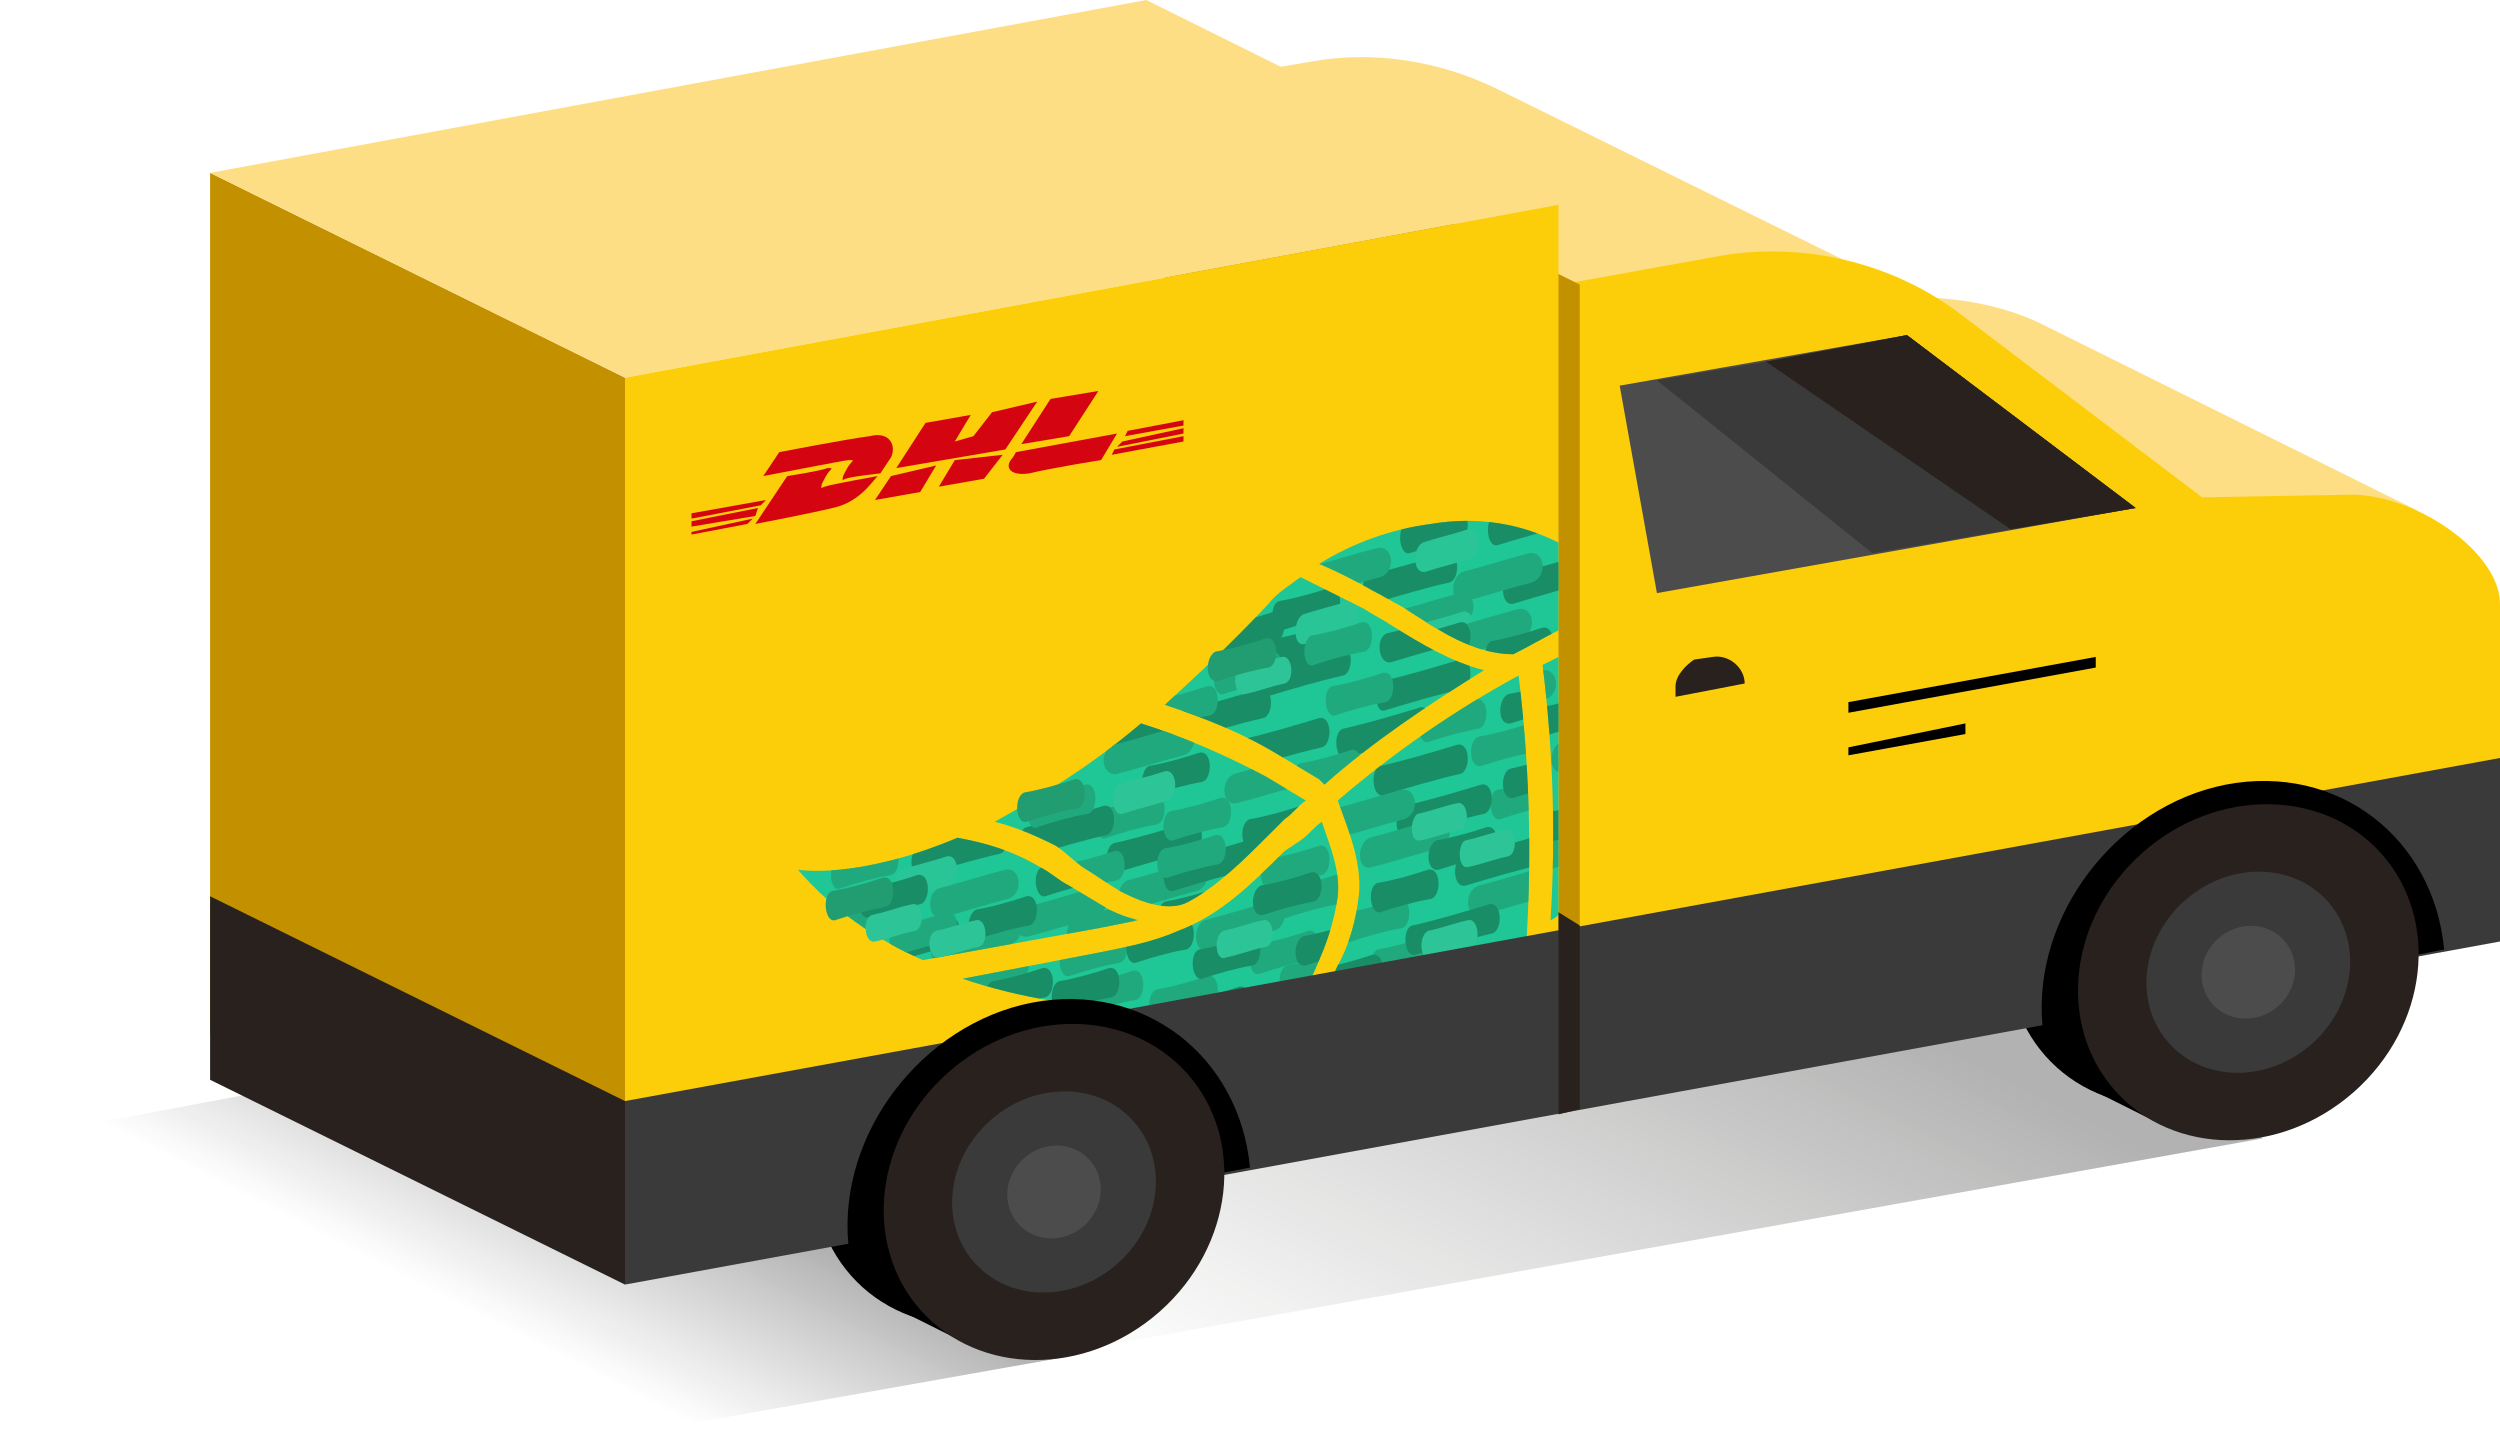 <?xml version="1.0" encoding="UTF-8"?>
<!-- Generator: Adobe Illustrator 22.0.1, SVG Export Plug-In . SVG Version: 6.00 Build 0)  -->
<svg version="1.1" id="Layer_1" xmlns="http://www.w3.org/2000/svg" xmlns:xlink="http://www.w3.org/1999/xlink" x="0px" y="0px" viewBox="0 0 94 53.8" style="enable-background:new 0 0 94 53.8;" xml:space="preserve">
<g>
	<linearGradient id="SVGID_1_" gradientUnits="userSpaceOnUse" x1="17.604" y1="51.827" x2="22.604" y2="42.014">
		<stop offset="0.208" style="stop-color:#1D1D1B;stop-opacity:0"/>
		<stop offset="0.452" style="stop-color:#121211;stop-opacity:0.337"/>
		<stop offset="0.933" style="stop-color:#000000"/>
	</linearGradient>
	<polygon style="opacity:0.3;fill:url(#SVGID_1_);enable-background:new    ;" points="24.4,53.8 40.2,51 16.5,39.8 0,42.9  "/>
	<linearGradient id="SVGID_2_" gradientUnits="userSpaceOnUse" x1="34.955" y1="59.372" x2="52.003" y2="25.913">
		<stop offset="0.269" style="stop-color:#1D1D1B;stop-opacity:0"/>
		<stop offset="0.511" style="stop-color:#181816;stop-opacity:0.364"/>
		<stop offset="0.817" style="stop-color:#080807;stop-opacity:0.825"/>
		<stop offset="0.933" style="stop-color:#000000"/>
	</linearGradient>
	<polygon style="opacity:0.3;fill:url(#SVGID_2_);enable-background:new    ;" points="25.8,53.4 85.1,42.8 61,31.6 1.9,42.5  "/>
	<ellipse transform="matrix(0.749 -0.663 0.663 0.749 -2.823 63.119)" cx="81.9" cy="35.3" rx="6.7" ry="6"/>
	<polygon points="36.5,50.6 33.5,49.1 33.5,45.7 35.5,45.7  "/>
	<path style="fill:#FDDE84;" d="M76.8,20.5l14.1-1.3l-13.9-6.9c-1.7-0.9-3.8-1.2-5.7-1.1l-12.4,0.3L76.8,20.5z"/>
	<g>
		<polygon style="fill:#C39000;" points="23.5,14.2 23.5,46.7 7.9,38.9 7.9,6.5   "/>
	</g>
	<path style="fill:#FDDE84;" d="M59,12.9l12.6-2L56.2,3.3c-2.1-1-4.5-1.4-6.8-1l-9,1.5L59,12.9z"/>
	<path style="fill:#FCCE09;" d="M94,34.2l0-11.5c0-1.9-3.1-4.1-5.6-4.1l-5.6,0.1l0,0l-9.1-6.9c-2.5-1.9-5.8-2.7-8.9-2.2l-6.1,1.1   v29.4l18.9-3.3l0,0L94,34.2z"/>
	<path style="fill:#28211E;" d="M82.8,18.8"/>
	<g>
		<polygon style="fill:#C39000;" points="59.4,10.7 59.4,40 43.8,35.5 43.8,3   "/>
	</g>
	<polygon style="fill:#FDDE84;" points="23.5,14.2 58.6,7.7 43.1,0 7.9,6.5  "/>
	<polygon style="fill:#4C4C4C;" points="62.3,22.3 80.3,19.1 71.7,12.6 60.9,14.5  "/>
	<polygon style="fill:#3A3A3A;" points="70.4,20.8 80.3,19.1 71.7,12.6 66.4,13.6 62.3,14.3  "/>
	<polygon style="fill:#28211E;" points="75.6,19.9 80.3,19.1 71.7,12.6 66.4,13.6  "/>
	<ellipse transform="matrix(0.749 -0.663 0.663 0.749 -19.536 35.47)" cx="37" cy="43.5" rx="6.7" ry="6"/>
	<polygon style="fill:#FCCE09;" points="23.5,14.2 23.5,46.7 58.6,40.2 58.6,7.7  "/>
	<g>
		<path style="fill:#1FC696;" d="M49.8,29.5c1.8-1.6,3.9-3,6-4.3c-1.2-0.3-2.4-1-3.5-1.7c-0.3-0.2-0.7-0.4-1-0.6    c-0.8-0.4-1.6-0.8-2.4-1.2c-0.4,0.3-0.9,0.6-1.2,1l0,0c-1.4,1.5-2.7,2.7-3.9,3.8c1.5,0.5,3,1.1,4.3,1.9c0.5,0.3,1,0.6,1.5,0.9    L49.8,29.5z"/>
		<path style="fill:#1FC696;" d="M40.7,32.6c0.5,0.3,0.9,0.6,1.4,0.9c0.4,0.2,1.7,0.9,2.6,0.4l0,0c1.1-0.6,2.1-1.6,3-2.5l0.6-0.6    c0.3-0.2,0.5-0.5,0.8-0.7l0,0c-0.5-0.3-1-0.6-1.5-0.9c-1.5-0.8-3.1-1.5-4.7-2c-2,1.7-3.9,2.8-5.5,3.7c0.8,0.2,1.5,0.5,2.3,0.9    C40,32,40.3,32.3,40.7,32.6z"/>
		<g>
			<defs>
				<path id="SVGID_3_" d="M40.7,32.6c0.5,0.3,0.9,0.6,1.4,0.9c0.4,0.2,1.7,0.9,2.6,0.4l0,0c1.1-0.6,2.1-1.6,3-2.5l0.6-0.6      c0.3-0.2,0.5-0.5,0.8-0.7l0,0c-0.5-0.3-1-0.6-1.5-0.9c-1.5-0.8-3.1-1.5-4.7-2c-2,1.7-3.9,2.8-5.5,3.7c0.8,0.2,1.5,0.5,2.3,0.9      C40,32,40.3,32.3,40.7,32.6z"/>
			</defs>
			<clipPath id="SVGID_4_">
				<use xlink:href="#SVGID_3_" style="overflow:visible;"/>
			</clipPath>
			<g style="opacity:0.7;clip-path:url(#SVGID_4_);">
				<path style="fill:#219D71;" d="M41.6,31.5c0.6-0.2,1.3-0.4,1.9-0.5c0.4-0.1,0.4-1.2-0.1-1.1c-0.6,0.2-1.3,0.4-1.9,0.5      C41.1,30.6,41.2,31.7,41.6,31.5L41.6,31.5z"/>
				<path style="fill:#219D71;" d="M46.5,30.2c0.8-0.2,1.7-0.5,2.5-0.7c0.6-0.2,0.5-1.2-0.1-1.1c-0.8,0.2-1.7,0.5-2.5,0.7      C45.9,29.3,45.9,30.3,46.5,30.2L46.5,30.2z"/>
				<path style="fill:#167551;" d="M47.1,31.9c0.6-0.2,1.3-0.4,1.9-0.5c0.4-0.1,0.4-1.2-0.1-1.1c-0.6,0.2-1.3,0.4-1.9,0.5      C46.6,30.9,46.6,32,47.1,31.9L47.1,31.9z"/>
				<path style="fill:#167551;" d="M42,32.8c1-0.3,2-0.6,2.9-0.8c0.4-0.1,0.4-1.2-0.1-1.1c-1,0.3-2,0.6-2.9,0.8      C41.5,31.8,41.5,32.9,42,32.8L42,32.8z"/>
				<path style="fill:#167551;" d="M38.7,32.2c1-0.3,2-0.6,2.9-0.8c0.4-0.1,0.4-1.2-0.1-1.1c-1,0.3-2,0.6-2.9,0.8      C38.2,31.2,38.3,32.3,38.7,32.2L38.7,32.2z"/>
				<path style="fill:#219D71;" d="M42.5,34.2c0.8-0.2,1.7-0.5,2.5-0.7c0.6-0.2,0.5-1.2-0.1-1.1c-0.8,0.2-1.7,0.5-2.5,0.7      C41.9,33.3,42,34.3,42.5,34.2L42.5,34.2z"/>
				<path style="fill:#167551;" d="M43.9,35c0.6-0.2,1.3-0.4,1.9-0.5c0.4-0.1,0.4-1.2-0.1-1.1c-0.6,0.2-1.3,0.4-1.9,0.5      C43.4,34.1,43.4,35.2,43.9,35L43.9,35z"/>
				<path style="fill:#167551;" d="M44.1,33.5c1-0.3,2-0.6,2.9-0.8c0.4-0.1,0.4-1.2-0.1-1.1c-1,0.3-2,0.6-2.9,0.8      C43.6,32.5,43.7,33.6,44.1,33.5L44.1,33.5z"/>
				<path style="fill:#219D71;" d="M43.9,33c0.6-0.2,1.3-0.4,1.9-0.5c0.4-0.1,0.4-1.2-0.1-1.1c-0.6,0.2-1.3,0.4-1.9,0.5      C43.4,32,43.4,33.1,43.9,33L43.9,33z"/>
				<path style="fill:#219D71;" d="M44.1,31.6c0.6-0.2,1.3-0.4,1.9-0.5c0.4-0.1,0.4-1.2-0.1-1.1c-0.6,0.2-1.3,0.4-1.9,0.5      C43.6,30.7,43.7,31.7,44.1,31.6L44.1,31.6z"/>
				<path style="fill:#219D71;" d="M40.1,33.6c0.6-0.2,1.3-0.4,1.9-0.5c0.4-0.1,0.4-1.2-0.1-1.1c-0.6,0.2-1.3,0.4-1.9,0.5      C39.6,32.7,39.7,33.7,40.1,33.6L40.1,33.6z"/>
				<path style="fill:#167551;" d="M42.1,28.2c1-0.3,2-0.6,2.9-0.8c0.4-0.1,0.4-1.2-0.1-1.1c-1,0.3-2,0.6-2.9,0.8      C41.6,27.2,41.6,28.3,42.1,28.2L42.1,28.2z"/>
				<path style="fill:#219D71;" d="M39,31.1c0.6-0.2,1.3-0.4,1.9-0.5c0.4-0.1,0.4-1.2-0.1-1.1c-0.6,0.2-1.3,0.4-1.9,0.5      C38.5,30.2,38.6,31.3,39,31.1L39,31.1z"/>
				<path style="fill:#219D71;" d="M42,29.1c0.8-0.2,1.7-0.5,2.5-0.7c0.6-0.2,0.5-1.2-0.1-1.1c-0.8,0.2-1.7,0.5-2.5,0.7      C41.3,28.2,41.4,29.2,42,29.1L42,29.1z"/>
				<path style="fill:#167551;" d="M43.3,29.9c0.6-0.2,1.3-0.4,1.9-0.5c0.4-0.1,0.4-1.2-0.1-1.1c-0.6,0.2-1.3,0.4-1.9,0.5      C42.8,29,42.9,30.1,43.3,29.9L43.3,29.9z"/>
			</g>
		</g>
		<path style="fill:#1FC696;" d="M41.3,34.9c0.5-0.1,1-0.2,1.5-0.3c-0.4-0.1-0.7-0.2-1.1-0.4c-0.5-0.3-1-0.6-1.5-0.9    c-0.4-0.2-0.7-0.5-1.1-0.7c-1-0.6-2-0.9-3.1-1.1c-3.8,1.6-6,1.2-6,1.2c1.3,1.5,2.9,2.6,4.7,3.4L41.3,34.9z"/>
		<path style="fill:#1FC696;" d="M49.6,36.1c0.4-0.9,0.6-1.7,0.7-2.4c0.1-1-0.3-1.9-0.6-2.8c-0.3,0.2-0.5,0.5-0.8,0.7L48.3,32    c-1.2,1.2-2.4,2.4-4,3c-0.9,0.4-1.9,0.6-2.9,0.8l-5.2,1c4.4,1.5,9.2,1.3,12.6,0.9C49.1,37.2,49.4,36.6,49.6,36.1z"/>
		<path style="fill:#1FC696;" d="M58.6,34.4v-9.7c-0.2,0.1-0.4,0.2-0.6,0.3c0.4,3.2,0.5,6.4,0.3,9.6C58.5,34.5,58.5,34.5,58.6,34.4z    "/>
		<path style="fill:#1FC696;" d="M58.6,20.4c-1.4-0.7-3-1-4.8-0.7c-1.5,0.2-2.9,0.7-4.2,1.5c0.7,0.3,1.3,0.6,2,1    c0.4,0.2,0.7,0.4,1.1,0.6c1.4,0.9,2.7,1.8,4.2,1.8l0,0c0.6-0.3,1.1-0.6,1.7-0.9V20.4z"/>
		<g>
			<path style="fill:#1FC696;" d="M57.4,35.3c0.2-3.3,0.1-6.6-0.3-9.9c-2.4,1.3-4.7,2.9-6.8,4.7c0.4,1.1,0.9,2.3,0.8,3.5     c-0.1,1-0.4,2-0.8,2.7c-0.2,0.4-0.3,0.8-0.5,1.2C51.8,37.3,53,37,53,37l0,0C54.6,36.8,56.1,36.2,57.4,35.3z"/>
		</g>
		<g>
			<defs>
				<path id="SVGID_5_" d="M57.4,35.3c0.2-3.3,0.1-6.6-0.3-9.9c-2.4,1.3-4.7,2.9-6.8,4.7c0.4,1.1,0.9,2.3,0.8,3.5      c-0.1,1-0.4,2-0.8,2.7c-0.2,0.4-0.3,0.8-0.5,1.2C51.8,37.3,53,37,53,37l0,0C54.6,36.8,56.1,36.2,57.4,35.3z"/>
			</defs>
			<clipPath id="SVGID_6_">
				<use xlink:href="#SVGID_5_" style="overflow:visible;"/>
			</clipPath>
			<g style="opacity:0.7;clip-path:url(#SVGID_6_);">
				<path style="fill:#219D71;" d="M51.9,36.8c0.6-0.2,1.3-0.4,1.9-0.5c0.4-0.1,0.4-1.2-0.1-1.1c-0.6,0.2-1.3,0.4-1.9,0.5      C51.4,35.9,51.5,37,51.9,36.8L51.9,36.8z"/>
				<path style="fill:#219D71;" d="M56.4,30.8c0.6-0.2,1.3-0.4,1.9-0.5c0.4-0.1,0.4-1.2-0.1-1.1c-0.6,0.2-1.3,0.4-1.9,0.5      C55.9,29.8,56,30.9,56.4,30.8L56.4,30.8z"/>
				<path style="fill:#219D71;" d="M50.8,35.4c0.6-0.2,1.3-0.4,1.9-0.5c0.4-0.1,0.4-1.2-0.1-1.1c-0.6,0.2-1.3,0.4-1.9,0.5      C50.3,34.5,50.4,35.6,50.8,35.4L50.8,35.4z"/>
				<path style="fill:#167551;" d="M52.9,31.4c1-0.3,2-0.6,2.9-0.8c0.4-0.1,0.4-1.2-0.1-1.1c-1,0.3-2,0.6-2.9,0.8      C52.4,30.5,52.4,31.6,52.9,31.4L52.9,31.4z"/>
				<path style="fill:#167551;" d="M56.9,30c1-0.3,2-0.6,2.9-0.8c0.4-0.1,0.4-1.2-0.1-1.1c-1,0.3-2,0.6-2.9,0.8      C56.4,29,56.4,30.1,56.9,30L56.9,30z"/>
				<path style="fill:#219D71;" d="M51.6,32.6c0.8-0.2,1.7-0.5,2.5-0.7c0.6-0.2,0.5-1.2-0.1-1.1c-0.8,0.2-1.7,0.5-2.5,0.7      C51,31.7,51,32.8,51.6,32.6L51.6,32.6z"/>
				<path style="fill:#219D71;" d="M50.3,31.5c0.8-0.2,1.7-0.5,2.5-0.7c0.6-0.2,0.5-1.2-0.1-1.1c-0.8,0.2-1.7,0.5-2.5,0.7      C49.7,30.6,49.8,31.7,50.3,31.5L50.3,31.5z"/>
				<path style="fill:#219D71;" d="M55.7,34.4c0.8-0.2,1.7-0.5,2.5-0.7c0.6-0.2,0.5-1.2-0.1-1.1c-0.8,0.2-1.7,0.5-2.5,0.7      C55,33.5,55.1,34.6,55.7,34.4L55.7,34.4z"/>
				<path style="fill:#167551;" d="M54.1,32.7c0.6-0.2,1.3-0.4,1.9-0.5c0.4-0.1,0.4-1.2-0.1-1.1c-0.6,0.2-1.3,0.4-1.9,0.5      C53.6,31.8,53.6,32.8,54.1,32.7L54.1,32.7z"/>
				<path style="fill:#167551;" d="M49.8,37.5c0.6-0.2,1.3-0.4,1.9-0.5c0.4-0.1,0.4-1.2-0.1-1.1c-0.6,0.2-1.3,0.4-1.9,0.5      C49.3,36.5,49.4,37.6,49.8,37.5L49.8,37.5z"/>
				<path style="fill:#167551;" d="M53.2,37.3c0.6-0.2,1.3-0.4,1.9-0.5c0.4-0.1,0.4-1.2-0.1-1.1c-0.6,0.2-1.3,0.4-1.9,0.5      C52.7,36.3,52.8,37.4,53.2,37.3L53.2,37.3z"/>
				<path style="fill:#167551;" d="M56.8,27.2c0.6-0.2,1.3-0.4,1.9-0.5c0.4-0.1,0.4-1.2-0.1-1.1c-0.6,0.2-1.3,0.4-1.9,0.5      C56.3,26.3,56.3,27.3,56.8,27.2L56.8,27.2z"/>
				<path style="fill:#167551;" d="M51.9,34.3c0.6-0.2,1.3-0.4,1.9-0.5c0.4-0.1,0.4-1.2-0.1-1.1c-0.6,0.2-1.3,0.4-1.9,0.5      C51.4,33.3,51.5,34.4,51.9,34.3L51.9,34.3z"/>
				<path style="fill:#167551;" d="M53.2,35.9c1-0.3,2-0.6,2.9-0.8c0.4-0.1,0.4-1.2-0.1-1.1c-1,0.3-2,0.6-2.9,0.8      C52.7,34.9,52.8,36,53.2,35.9L53.2,35.9z"/>
				<path style="fill:#219D71;" d="M53.7,27.9c0.6-0.2,1.3-0.4,1.9-0.5c0.4-0.1,0.4-1.2-0.1-1.1c-0.6,0.2-1.3,0.4-1.9,0.5      C53.2,26.9,53.3,28,53.7,27.9L53.7,27.9z"/>
				<path style="fill:#219D71;" d="M55.7,28.8c0.6-0.2,1.3-0.4,1.9-0.5c0.4-0.1,0.4-1.2-0.1-1.1c-0.6,0.2-1.3,0.4-1.9,0.5      C55.2,27.8,55.2,28.9,55.7,28.8L55.7,28.8z"/>
				<path style="fill:#167551;" d="M52,29.9c1-0.3,2-0.6,2.9-0.8c0.4-0.1,0.4-1.2-0.1-1.1c-1,0.3-2,0.6-2.9,0.8      C51.5,28.9,51.6,30,52,29.9L52,29.9z"/>
				<path style="fill:#167551;" d="M55.1,33.3c1-0.3,2-0.6,2.9-0.8c0.4-0.1,0.4-1.2-0.1-1.1c-1,0.3-2,0.6-2.9,0.8      C54.6,32.3,54.6,33.4,55.1,33.3L55.1,33.3z"/>
			</g>
		</g>
		<g>
			<defs>
				<path id="SVGID_7_" d="M58.6,20.4c-1.4-0.7-3-1-4.8-0.7c-1.5,0.2-2.9,0.7-4.2,1.5c0.7,0.3,1.3,0.6,2,1c0.4,0.2,0.7,0.4,1.1,0.6      c1.4,0.9,2.7,1.8,4.2,1.8l0,0c0.6-0.3,1.1-0.6,1.7-0.9V20.4z"/>
			</defs>
			<clipPath id="SVGID_8_">
				<use xlink:href="#SVGID_7_" style="overflow:visible;"/>
			</clipPath>
			<g style="opacity:0.7;clip-path:url(#SVGID_8_);">
				<path style="fill:#167551;" d="M51.6,22.7c1-0.3,2-0.6,2.9-0.8c0.4-0.1,0.4-1.2-0.1-1.1c-1,0.3-2,0.6-2.9,0.8      C51.1,21.7,51.2,22.8,51.6,22.7L51.6,22.7z"/>
				<path style="fill:#167551;" d="M56.3,20.5c1-0.3,2-0.6,2.9-0.8c0.4-0.1,0.4-1.2-0.1-1.1c-1,0.3-2,0.6-2.9,0.8      C55.8,19.5,55.9,20.6,56.3,20.5L56.3,20.5z"/>
				<path style="fill:#167551;" d="M56.9,22.7c1-0.3,2-0.6,2.9-0.8c0.4-0.1,0.4-1.2-0.1-1.1c-1,0.3-2,0.6-2.9,0.8      C56.4,21.7,56.4,22.8,56.9,22.7L56.9,22.7z"/>
				<path style="fill:#219D71;" d="M55.1,22.6c0.8-0.2,1.7-0.5,2.5-0.7c0.6-0.2,0.5-1.2-0.1-1.1c-0.8,0.2-1.7,0.5-2.5,0.7      C54.5,21.7,54.5,22.8,55.1,22.6L55.1,22.6z"/>
				<path style="fill:#219D71;" d="M52.5,24.1c0.8-0.2,1.7-0.5,2.5-0.7c0.6-0.2,0.5-1.2-0.1-1.1c-0.8,0.2-1.7,0.5-2.5,0.7      C51.8,23.2,51.9,24.2,52.5,24.1L52.5,24.1z"/>
				<path style="fill:#219D71;" d="M49.4,22.4c0.8-0.2,1.7-0.5,2.5-0.7c0.6-0.2,0.5-1.2-0.1-1.1c-0.8,0.2-1.7,0.5-2.5,0.7      C48.8,21.5,48.8,22.5,49.4,22.4L49.4,22.4z"/>
				<path style="fill:#167551;" d="M53,20.8c0.6-0.2,1.3-0.4,1.9-0.5c0.4-0.1,0.4-1.2-0.1-1.1c-0.6,0.2-1.3,0.4-1.9,0.5      C52.5,19.8,52.6,20.9,53,20.8L53,20.8z"/>
				<path style="fill:#2DC597;" d="M53.6,21.5c0.6-0.2,1.1-0.3,1.7-0.5c0.4-0.1,0.4-1.2-0.1-1.1c-0.6,0.2-1.1,0.3-1.7,0.5      C53.1,20.6,53.1,21.6,53.6,21.5L53.6,21.5z"/>
				<path style="fill:#2DC597;" d="M53.4,24.6c0.6-0.2,1.1-0.3,1.7-0.5c0.4-0.1,0.4-1.2-0.1-1.1c-0.6,0.2-1.1,0.3-1.7,0.5      C52.9,23.6,53,24.7,53.4,24.6L53.4,24.6z"/>
				<path style="fill:#219D71;" d="M54.7,24.7c0.8-0.2,1.7-0.5,2.5-0.7c0.6-0.2,0.5-1.2-0.1-1.1c-0.8,0.2-1.7,0.5-2.5,0.7      C54,23.7,54.1,24.8,54.7,24.7L54.7,24.7z"/>
				<path style="fill:#167551;" d="M52.1,25.3c1-0.3,2-0.6,2.9-0.8c0.4-0.1,0.4-1.2-0.1-1.1c-1,0.3-2,0.6-2.9,0.8      C51.6,24.4,51.6,25.4,52.1,25.3L52.1,25.3z"/>
				<path style="fill:#167551;" d="M56.2,25.2c0.6-0.2,1.3-0.4,1.9-0.5c0.4-0.1,0.4-1.2-0.1-1.1c-0.6,0.2-1.3,0.4-1.9,0.5      C55.7,24.2,55.8,25.3,56.2,25.2L56.2,25.2z"/>
			</g>
		</g>
		<g>
			<defs>
				<path id="SVGID_9_" d="M58.6,34.4v-9.7c-0.2,0.1-0.4,0.2-0.6,0.3c0.4,3.2,0.5,6.4,0.3,9.6C58.5,34.5,58.5,34.5,58.6,34.4z"/>
			</defs>
			<clipPath id="SVGID_10_">
				<use xlink:href="#SVGID_9_" style="overflow:visible;"/>
			</clipPath>
			<g style="opacity:0.7;clip-path:url(#SVGID_10_);">
				<path style="fill:#219D71;" d="M58.2,32.7c0.8-0.2,1.7-0.5,2.5-0.7c0.6-0.2,0.5-1.2-0.1-1.1c-0.8,0.2-1.7,0.5-2.5,0.7      C57.5,31.8,57.6,32.9,58.2,32.7L58.2,32.7z"/>
				<path style="fill:#219D71;" d="M58.8,29c0.8-0.2,1.7-0.5,2.5-0.7c0.6-0.2,0.5-1.2-0.1-1.1c-0.8,0.2-1.7,0.5-2.5,0.7      C58.2,28.1,58.2,29.2,58.8,29L58.8,29z"/>
				<path style="fill:#219D71;" d="M55.6,27c0.8-0.2,1.7-0.5,2.5-0.7c0.6-0.2,0.5-1.2-0.1-1.1c-0.8,0.2-1.7,0.5-2.5,0.7      C55,26.1,55,27.2,55.6,27L55.6,27z"/>
				<path style="fill:#167551;" d="M58,27.7c0.6-0.2,1.3-0.4,1.9-0.5c0.4-0.1,0.4-1.2-0.1-1.1c-0.6,0.2-1.3,0.4-1.9,0.5      C57.5,26.7,57.6,27.8,58,27.7L58,27.7z"/>
				<path style="fill:#167551;" d="M58.5,31.6c0.6-0.2,1.3-0.4,1.9-0.5c0.4-0.1,0.4-1.2-0.1-1.1c-0.6,0.2-1.3,0.4-1.9,0.5      C58,30.7,58,31.7,58.5,31.6L58.5,31.6z"/>
			</g>
		</g>
		<g>
			<defs>
				<path id="SVGID_11_" d="M49.6,36.1c0.4-0.9,0.6-1.7,0.7-2.4c0.1-1-0.3-1.9-0.6-2.8c-0.3,0.2-0.5,0.5-0.8,0.7L48.3,32      c-1.2,1.2-2.4,2.4-4,3c-0.9,0.4-1.9,0.6-2.9,0.8l-5.2,1c4.4,1.5,9.2,1.3,12.6,0.9C49.1,37.2,49.4,36.6,49.6,36.1z"/>
			</defs>
			<clipPath id="SVGID_12_">
				<use xlink:href="#SVGID_11_" style="overflow:visible;"/>
			</clipPath>
			<g style="opacity:0.7;clip-path:url(#SVGID_12_);">
				<path style="fill:#219D71;" d="M48.4,34.5c0.6-0.2,1.3-0.4,1.9-0.5c0.4-0.1,0.4-1.2-0.1-1.1c-0.6,0.2-1.3,0.4-1.9,0.5      C47.8,33.6,47.9,34.7,48.4,34.5L48.4,34.5z"/>
				<path style="fill:#219D71;" d="M47.8,33.4c0.6-0.2,1.3-0.4,1.9-0.5c0.4-0.1,0.4-1.2-0.1-1.1c-0.6,0.2-1.3,0.4-1.9,0.5      C47.3,32.4,47.3,33.5,47.8,33.4L47.8,33.4z"/>
				<path style="fill:#219D71;" d="M43.6,38.3c0.6-0.2,1.3-0.4,1.9-0.5c0.4-0.1,0.4-1.2-0.1-1.1c-0.6,0.2-1.3,0.4-1.9,0.5      C43.1,37.3,43.1,38.4,43.6,38.3L43.6,38.3z"/>
				<path style="fill:#219D71;" d="M47.4,36.6c0.6-0.2,1.3-0.4,1.9-0.5c0.4-0.1,0.4-1.2-0.1-1.1c-0.6,0.2-1.3,0.4-1.9,0.5      C46.9,35.7,46.9,36.8,47.4,36.6L47.4,36.6z"/>
				<path style="fill:#219D71;" d="M48.5,37.4c0.6-0.2,1.3-0.4,1.9-0.5c0.4-0.1,0.4-1.2-0.1-1.1c-0.6,0.2-1.3,0.4-1.9,0.5      C48,36.4,48,37.5,48.5,37.4L48.5,37.4z"/>
				<path style="fill:#219D71;" d="M36.5,37.3c0.6-0.2,1.3-0.4,1.9-0.5c0.4-0.1,0.4-1.2-0.1-1.1c-0.6,0.2-1.3,0.4-1.9,0.5      C36,36.4,36,37.4,36.5,37.3L36.5,37.3z"/>
				<path style="fill:#219D71;" d="M47.1,38.6c0.6-0.2,1.3-0.4,1.9-0.5c0.4-0.1,0.4-1.2-0.1-1.1c-0.6,0.2-1.3,0.4-1.9,0.5      C46.6,37.6,46.6,38.7,47.1,38.6L47.1,38.6z"/>
				<path style="fill:#219D71;" d="M40.8,38.1c0.6-0.2,1.3-0.4,1.9-0.5c0.4-0.1,0.4-1.2-0.1-1.1c-0.6,0.2-1.3,0.4-1.9,0.5      C40.3,37.2,40.4,38.3,40.8,38.1L40.8,38.1z"/>
				<path style="fill:#219D71;" d="M40.2,36.7c0.6-0.2,1.3-0.4,1.9-0.5c0.4-0.1,0.4-1.2-0.1-1.1c-0.6,0.2-1.3,0.4-1.9,0.5      C39.7,35.7,39.8,36.8,40.2,36.7L40.2,36.7z"/>
				<path style="fill:#219D71;" d="M45.4,35.7c0.8-0.2,1.7-0.5,2.5-0.7c0.6-0.2,0.5-1.2-0.1-1.1c-0.8,0.2-1.7,0.5-2.5,0.7      C44.8,34.8,44.9,35.9,45.4,35.7L45.4,35.7z"/>
				<path style="fill:#167551;" d="M39.9,38c0.6-0.2,1.3-0.4,1.9-0.5c0.4-0.1,0.4-1.2-0.1-1.1c-0.6,0.2-1.3,0.4-1.9,0.5      C39.4,37.1,39.5,38.1,39.9,38L39.9,38z"/>
				<path style="fill:#167551;" d="M44.8,38.7c0.6-0.2,1.3-0.4,1.9-0.5c0.4-0.1,0.4-1.2-0.1-1.1c-0.6,0.2-1.3,0.4-1.9,0.5      C44.3,37.7,44.4,38.8,44.8,38.7L44.8,38.7z"/>
				<path style="fill:#167551;" d="M42.7,36.2c0.6-0.2,1.3-0.4,1.9-0.5c0.4-0.1,0.4-1.2-0.1-1.1c-0.6,0.2-1.3,0.4-1.9,0.5      C42.2,35.2,42.3,36.3,42.7,36.2L42.7,36.2z"/>
				<path style="fill:#167551;" d="M49.1,36.3c0.6-0.2,1.3-0.4,1.9-0.5c0.4-0.1,0.4-1.2-0.1-1.1c-0.6,0.2-1.3,0.4-1.9,0.5      C48.6,35.4,48.6,36.4,49.1,36.3L49.1,36.3z"/>
				<path style="fill:#167551;" d="M45.2,36.8c0.6-0.2,1.3-0.4,1.9-0.5c0.4-0.1,0.4-1.2-0.1-1.1c-0.6,0.2-1.3,0.4-1.9,0.5      C44.7,35.8,44.8,36.9,45.2,36.8L45.2,36.8z"/>
				<path style="fill:#167551;" d="M37.4,38c0.6-0.2,1.3-0.4,1.9-0.5c0.4-0.1,0.4-1.2-0.1-1.1c-0.6,0.2-1.3,0.4-1.9,0.5      C36.9,37.1,37,38.1,37.4,38L37.4,38z"/>
				<path style="fill:#167551;" d="M47.5,34.4c0.6-0.2,1.3-0.4,1.9-0.5c0.4-0.1,0.4-1.2-0.1-1.1c-0.6,0.2-1.3,0.4-1.9,0.5      C47,33.5,47,34.5,47.5,34.4L47.5,34.4z"/>
			</g>
		</g>
		<g>
			<defs>
				<path id="SVGID_13_" d="M41.3,34.9c0.5-0.1,1-0.2,1.5-0.3c-0.4-0.1-0.7-0.2-1.1-0.4c-0.5-0.3-1-0.6-1.5-0.9      c-0.4-0.2-0.7-0.5-1.1-0.7c-1-0.6-2-0.9-3.1-1.1c-3.8,1.6-6,1.2-6,1.2c1.3,1.5,2.9,2.6,4.7,3.4L41.3,34.9z"/>
			</defs>
			<clipPath id="SVGID_14_">
				<use xlink:href="#SVGID_13_" style="overflow:visible;"/>
			</clipPath>
			<g style="opacity:0.7;clip-path:url(#SVGID_14_);">
				<path style="fill:#167551;" d="M34.7,32.9c1-0.3,2-0.6,2.9-0.8C38,32,38,30.9,37.5,31c-1,0.3-2,0.6-2.9,0.8      C34.1,32,34.2,33.1,34.7,32.9L34.7,32.9z"/>
				<path style="fill:#2DC597;" d="M34,33.8c0.6-0.2,1.1-0.3,1.7-0.5c0.4-0.1,0.4-1.2-0.1-1.1c-0.6,0.2-1.1,0.3-1.7,0.5      C33.5,32.9,33.6,34,34,33.8L34,33.8z"/>
				<path style="fill:#219D71;" d="M31.9,35.3c0.6-0.2,1.3-0.4,1.9-0.5c0.4-0.1,0.4-1.2-0.1-1.1c-0.6,0.2-1.3,0.4-1.9,0.5      C31.4,34.4,31.4,35.4,31.9,35.3L31.9,35.3z"/>
				<path style="fill:#219D71;" d="M31.6,33.4c0.6-0.2,1.3-0.4,1.9-0.5c0.4-0.1,0.4-1.2-0.1-1.1c-0.6,0.2-1.3,0.4-1.9,0.5      C31.1,32.5,31.2,33.6,31.6,33.4L31.6,33.4z"/>
				<path style="fill:#219D71;" d="M40.5,35.6c0.6-0.2,1.3-0.4,1.9-0.5c0.4-0.1,0.4-1.2-0.1-1.1c-0.6,0.2-1.3,0.4-1.9,0.5      C40,34.7,40,35.8,40.5,35.6L40.5,35.6z"/>
				<path style="fill:#219D71;" d="M35.4,34.5c0.8-0.2,1.7-0.5,2.5-0.7c0.6-0.2,0.5-1.2-0.1-1.1c-0.8,0.2-1.7,0.5-2.5,0.7      C34.8,33.6,34.9,34.6,35.4,34.5L35.4,34.5z"/>
				<path style="fill:#219D71;" d="M38.7,35.2c0.8-0.2,1.7-0.5,2.5-0.7c0.6-0.2,0.5-1.2-0.1-1.1c-0.8,0.2-1.7,0.5-2.5,0.7      C38,34.3,38.1,35.4,38.7,35.2L38.7,35.2z"/>
				<path style="fill:#219D71;" d="M35.5,36.2c0.8-0.2,1.7-0.5,2.5-0.7c0.6-0.2,0.5-1.2-0.1-1.1c-0.8,0.2-1.7,0.5-2.5,0.7      C34.8,35.3,34.9,36.4,35.5,36.2L35.5,36.2z"/>
				<path style="fill:#167551;" d="M36.8,35.3c0.6-0.2,1.3-0.4,1.9-0.5c0.4-0.1,0.4-1.2-0.1-1.1c-0.6,0.2-1.3,0.4-1.9,0.5      C36.3,34.4,36.3,35.5,36.8,35.3L36.8,35.3z"/>
				<path style="fill:#167551;" d="M33.9,36.1c0.6-0.2,1.3-0.4,1.9-0.5c0.4-0.1,0.4-1.2-0.1-1.1c-0.6,0.2-1.3,0.4-1.9,0.5      C33.4,35.1,33.4,36.2,33.9,36.1L33.9,36.1z"/>
				<path style="fill:#219D71;" d="M33.8,35.9c0.6-0.2,1.3-0.4,1.9-0.5c0.4-0.1,0.4-1.2-0.1-1.1c-0.6,0.2-1.3,0.4-1.9,0.5      C33.3,34.9,33.4,36,33.8,35.9L33.8,35.9z"/>
				<path style="fill:#167551;" d="M32.7,34.5c0.6-0.2,1.3-0.4,1.9-0.5c0.4-0.1,0.4-1.2-0.1-1.1c-0.6,0.2-1.3,0.4-1.9,0.5      C32.2,33.5,32.2,34.6,32.7,34.5L32.7,34.5z"/>
				<path style="fill:#167551;" d="M39.3,33.7c0.6-0.2,1.3-0.4,1.9-0.5c0.4-0.1,0.4-1.2-0.1-1.1c-0.6,0.2-1.3,0.4-1.9,0.5      C38.8,32.7,38.9,33.8,39.3,33.7L39.3,33.7z"/>
			</g>
		</g>
		<g>
			<defs>
				<path id="SVGID_15_" d="M49.8,29.5c1.8-1.6,3.9-3,6-4.3c-1.2-0.3-2.4-1-3.5-1.7c-0.3-0.2-0.7-0.4-1-0.6      c-0.8-0.4-1.6-0.8-2.4-1.2c-0.4,0.3-0.9,0.6-1.2,1l0,0c-1.4,1.5-2.7,2.7-3.9,3.8c1.5,0.5,3,1.1,4.3,1.9c0.5,0.3,1,0.6,1.5,0.9      L49.8,29.5z"/>
			</defs>
			<clipPath id="SVGID_16_">
				<use xlink:href="#SVGID_15_" style="overflow:visible;"/>
			</clipPath>
			<g style="opacity:0.7;clip-path:url(#SVGID_16_);">
				<path style="fill:#167551;" d="M46.8,28.9c1-0.3,2-0.6,2.9-0.8c0.4-0.1,0.4-1.2-0.1-1.1c-1,0.3-2,0.6-2.9,0.8      C46.3,28,46.3,29,46.8,28.9L46.8,28.9z"/>
				<path style="fill:#167551;" d="M50.6,28.5c1-0.3,2-0.6,2.9-0.8c0.4-0.1,0.4-1.2-0.1-1.1c-1,0.3-2,0.6-2.9,0.8      C50.1,27.5,50.2,28.6,50.6,28.5L50.6,28.5z"/>
				<path style="fill:#167551;" d="M52.3,24.9c1-0.3,2-0.6,2.9-0.8c0.4-0.1,0.4-1.2-0.1-1.1c-1,0.3-2,0.6-2.9,0.8      C51.7,23.9,51.8,25,52.3,24.9L52.3,24.9z"/>
				<path style="fill:#167551;" d="M47.6,26.2c1-0.3,2-0.6,2.9-0.8c0.4-0.1,0.4-1.2-0.1-1.1c-1,0.3-2,0.6-2.9,0.8      C47.1,25.3,47.1,26.4,47.6,26.2L47.6,26.2z"/>
				<path style="fill:#167551;" d="M44.6,27.8c1-0.3,2-0.6,2.9-0.8c0.4-0.1,0.4-1.2-0.1-1.1c-1,0.3-2,0.6-2.9,0.8      C44.1,26.8,44.1,27.9,44.6,27.8L44.6,27.8z"/>
				<path style="fill:#167551;" d="M52.1,26.7c1-0.3,2-0.6,2.9-0.8c0.4-0.1,0.4-1.2-0.1-1.1c-1,0.3-2,0.6-2.9,0.8      C51.6,25.8,51.7,26.9,52.1,26.7L52.1,26.7z"/>
				<path style="fill:#167551;" d="M48.2,23.7c0.6-0.2,1.3-0.4,1.9-0.5c0.4-0.1,0.4-1.2-0.1-1.1c-0.6,0.2-1.3,0.4-1.9,0.5      C47.7,22.7,47.8,23.8,48.2,23.7L48.2,23.7z"/>
				<path style="fill:#167551;" d="M48.1,25.1c0.6-0.2,1.3-0.4,1.9-0.5c0.4-0.1,0.4-1.2-0.1-1.1c-0.6,0.2-1.3,0.4-1.9,0.5      C47.6,24.2,47.6,25.3,48.1,25.1L48.1,25.1z"/>
				<path style="fill:#167551;" d="M46.1,24.6c0.6-0.2,1.3-0.4,1.9-0.5c0.4-0.1,0.4-1.2-0.1-1.1c-0.6,0.2-1.3,0.4-1.9,0.5      C45.6,23.6,45.7,24.7,46.1,24.6L46.1,24.6z"/>
				<path style="fill:#2DC597;" d="M49.1,24.2c0.6-0.2,1.1-0.3,1.7-0.5c0.4-0.1,0.4-1.2-0.1-1.1c-0.6,0.2-1.1,0.3-1.7,0.5      C48.6,23.3,48.6,24.4,49.1,24.2L49.1,24.2z"/>
				<path style="fill:#219D71;" d="M46,26.1c0.6-0.2,1.3-0.4,1.9-0.5c0.4-0.1,0.4-1.2-0.1-1.1c-0.6,0.2-1.3,0.4-1.9,0.5      C45.5,25.2,45.6,26.2,46,26.1L46,26.1z"/>
				<path style="fill:#219D71;" d="M43.6,27.4c0.6-0.2,1.3-0.4,1.9-0.5c0.4-0.1,0.4-1.2-0.1-1.1c-0.6,0.2-1.3,0.4-1.9,0.5      C43.1,26.4,43.1,27.5,43.6,27.4L43.6,27.4z"/>
				<path style="fill:#219D71;" d="M50.2,26.9c0.6-0.2,1.3-0.4,1.9-0.5c0.4-0.1,0.4-1.2-0.1-1.1c-0.6,0.2-1.3,0.4-1.9,0.5      C49.7,25.9,49.8,27,50.2,26.9L50.2,26.9z"/>
				<path style="fill:#219D71;" d="M49,29.8c0.6-0.2,1.3-0.4,1.9-0.5c0.4-0.1,0.4-1.2-0.1-1.1c-0.6,0.2-1.3,0.4-1.9,0.5      C48.5,28.8,48.5,29.9,49,29.8L49,29.8z"/>
				<path style="fill:#219D71;" d="M49.4,25c0.6-0.2,1.3-0.4,1.9-0.5c0.4-0.1,0.4-1.2-0.1-1.1c-0.6,0.2-1.3,0.4-1.9,0.5      C48.9,24.1,49,25.2,49.4,25L49.4,25z"/>
			</g>
		</g>
		<path style="fill:#2DC597;" d="M46.8,26.1c0.5-0.1,1-0.3,1.5-0.4c0.4-0.1,0.3-1.1-0.1-1c-0.5,0.1-1,0.3-1.5,0.4    C46.3,25.2,46.4,26.2,46.8,26.1L46.8,26.1z"/>
		<path style="fill:#2DC597;" d="M53.4,31.6c0.5-0.1,1-0.3,1.5-0.4c0.4-0.1,0.3-1.1-0.1-1c-0.5,0.1-1,0.3-1.5,0.4    C53,30.8,53,31.7,53.4,31.6L53.4,31.6z"/>
		<path style="fill:#2DC597;" d="M55.2,32.6c0.5-0.1,1-0.3,1.5-0.4c0.4-0.1,0.3-1.1-0.1-1c-0.5,0.1-1,0.3-1.5,0.4    C54.8,31.7,54.8,32.7,55.2,32.6L55.2,32.6z"/>
		<path style="fill:#2DC597;" d="M53.8,36c0.5-0.1,1-0.3,1.5-0.4c0.4-0.1,0.3-1.1-0.1-1c-0.5,0.1-1,0.3-1.5,0.4    C53.3,35.2,53.4,36.2,53.8,36L53.8,36z"/>
		<path style="fill:#2DC597;" d="M46.1,36c0.5-0.1,1-0.3,1.5-0.4c0.4-0.1,0.3-1.1-0.1-1c-0.5,0.1-1,0.3-1.5,0.4    C45.6,35.2,45.7,36.2,46.1,36L46.1,36z"/>
		<path style="fill:#2DC597;" d="M35.3,36c0.5-0.1,1-0.3,1.5-0.4c0.4-0.1,0.3-1.1-0.1-1c-0.5,0.1-1,0.3-1.5,0.4    C34.8,35.1,34.9,36.1,35.3,36L35.3,36z"/>
		<path style="fill:#2DC597;" d="M32.9,35.4c0.5-0.1,1-0.3,1.5-0.4c0.4-0.1,0.3-1.1-0.1-1c-0.5,0.1-1,0.3-1.5,0.4    C32.4,34.5,32.5,35.5,32.9,35.4L32.9,35.4z"/>
	</g>
	<path style="fill:#28211E;" d="M63,25.8v0.4l2.6-0.5v0c0-0.6-0.6-1.1-1.2-1l-0.7,0.1C63.4,25,63,25.4,63,25.8z"/>
	<polygon style="fill:#3A3A3A;" points="23.5,41.4 23.5,48.3 94,35.4 94,28.5  "/>
	<polygon points="81.3,42.3 78.3,40.8 78.3,37.4 80.3,37.5  "/>
	<path d="M76.8,38.6c-0.4-4.2,2.8-8.3,6.9-9.1c4.2-0.8,7.8,2,8.2,6.2"/>
	
		<ellipse transform="matrix(0.749 -0.663 0.663 0.749 -3.02 65.166)" style="fill:#28211E;" cx="84.5" cy="36.6" rx="6.7" ry="6"/>
	
		<ellipse transform="matrix(0.749 -0.663 0.663 0.749 -3.02 65.166)" style="fill:#3A3A3A;" cx="84.5" cy="36.6" rx="4" ry="3.6"/>
	
		<ellipse transform="matrix(0.749 -0.663 0.663 0.749 -3.02 65.166)" style="fill:#4C4C4C;" cx="84.5" cy="36.6" rx="1.8" ry="1.7"/>
	<path d="M31.9,46.8c-0.4-4.2,2.8-8.3,6.9-9.1c4.2-0.8,7.8,2,8.2,6.2"/>
	<polygon style="fill:#28211E;" points="23.5,41.4 23.5,48.3 7.9,40.6 7.9,33.7  "/>
	
		<ellipse transform="matrix(0.749 -0.663 0.663 0.749 -19.732 37.517)" style="fill:#28211E;" cx="39.6" cy="44.8" rx="6.7" ry="6"/>
	
		<ellipse transform="matrix(0.749 -0.663 0.663 0.749 -19.732 37.517)" style="fill:#3A3A3A;" cx="39.6" cy="44.8" rx="4" ry="3.6"/>
	
		<ellipse transform="matrix(0.749 -0.663 0.663 0.749 -19.732 37.517)" style="fill:#4C4C4C;" cx="39.6" cy="44.8" rx="1.8" ry="1.7"/>
	<g id="Logo_9_">
		<g>
			<g>
				<g>
					<polygon style="fill:#D40511;" points="26,19.6 28.5,19.1 28.4,19.4 26,19.8      "/>
					<polygon style="fill:#D40511;" points="26,19.3 28.8,18.8 28.6,19 26,19.5      "/>
					<polygon style="fill:#D40511;" points="26,20 28.3,19.5 28.1,19.7 26,20.1      "/>
				</g>
				<g>
					<polygon style="fill:#D40511;" points="44.5,16.3 42,16.8 42.2,16.6 44.5,16.1      "/>
					<polygon style="fill:#D40511;" points="44.5,16.6 41.8,17.1 41.9,16.9 44.5,16.4      "/>
					<polygon style="fill:#D40511;" points="42.4,16.2 44.5,15.8 44.5,16 42.3,16.4      "/>
				</g>
			</g>
			<g>
				<path style="fill:#D40511;" d="M28.4,19.7l1.2-1.8c0,0,1.3-0.2,1.5-0.3c0.2,0,0.2,0,0.1,0.1c-0.1,0.1-0.2,0.3-0.3,0.5      c0,0.1-0.1,0.2,0.1,0.1c0.3-0.1,2-0.4,2-0.4c-0.2,0.2-0.7,1-1.7,1.2C30.5,19.3,28.4,19.7,28.4,19.7L28.4,19.7z"/>
				<polygon style="fill:#D40511;" points="35.2,17.5 34.6,18.5 32.9,18.8 33.5,17.9     "/>
				<path style="fill:#D40511;" d="M37.7,17.1L37,18l-1.7,0.3l0.6-1L37.7,17.1L37.7,17.1z"/>
				<path style="fill:#D40511;" d="M38.2,17c0,0-0.1,0.2-0.2,0.3c-0.2,0.3,0,0.6,0.7,0.5c0.8-0.2,2.7-0.5,2.7-0.5l0.6-1L38.2,17      L38.2,17z"/>
			</g>
			<g>
				<path style="fill:#D40511;" d="M29.3,17l-0.6,0.9c0,0,3.1-0.6,3.2-0.6c0.2,0,0.2,0,0.1,0.1c-0.1,0.1-0.2,0.3-0.3,0.5      c0,0.1-0.1,0.2,0.1,0.1c0.3-0.1,1.3-0.2,1.3-0.2s0.2-0.3,0.4-0.6c0.2-0.4,0-1-0.8-0.8C31.9,16.5,29.3,17,29.3,17L29.3,17z"/>
				<polygon style="fill:#D40511;" points="37.8,16.9 33.7,17.6 34.8,15.9 36.5,15.6 35.9,16.6 36.6,16.4 37.3,15.5 39,15.1     "/>
				<path style="fill:#D40511;" d="M41.3,14.7l-1.1,1.7l-1.8,0.3l1.1-1.7L41.3,14.7L41.3,14.7z"/>
			</g>
		</g>
	</g>
	<polygon style="fill:#28211E;" points="59.4,34.8 59.4,41.7 58.6,41.9 58.6,34.3  "/>
	<g>
		<polygon points="69.5,26.8 69.5,26.4 78.8,24.7 78.8,25.1   "/>
	</g>
	<g>
		<polygon points="69.5,28.4 69.5,28.1 73.9,27.2 73.9,27.6   "/>
	</g>
	<path style="fill:#2DC597;" d="M42.2,30.6c0.6-0.2,1.1-0.3,1.7-0.5c0.4-0.1,0.4-1.2-0.1-1.1c-0.6,0.2-1.1,0.3-1.7,0.5   C41.7,29.7,41.8,30.7,42.2,30.6L42.2,30.6z"/>
	<path style="fill:#219D71;" d="M38.6,30.9c0.6-0.2,1.3-0.4,1.9-0.5c0.4-0.1,0.4-1.2-0.1-1.1c-0.6,0.2-1.3,0.4-1.9,0.5   C38.1,30,38.2,31,38.6,30.9L38.6,30.9z"/>
	<path style="fill:#219D71;" d="M31.4,34.6c0.6-0.2,1.3-0.4,1.9-0.5c0.4-0.1,0.4-1.2-0.1-1.1c-0.6,0.2-1.3,0.4-1.9,0.5   C30.9,33.6,31,34.7,31.4,34.6L31.4,34.6z"/>
	<path style="fill:#219D71;" d="M45.8,25.6c0.6-0.2,1.3-0.4,1.9-0.5c0.4-0.1,0.4-1.2-0.1-1.1c-0.6,0.2-1.3,0.4-1.9,0.5   C45.3,24.7,45.3,25.7,45.8,25.6L45.8,25.6z"/>
</g>
</svg>